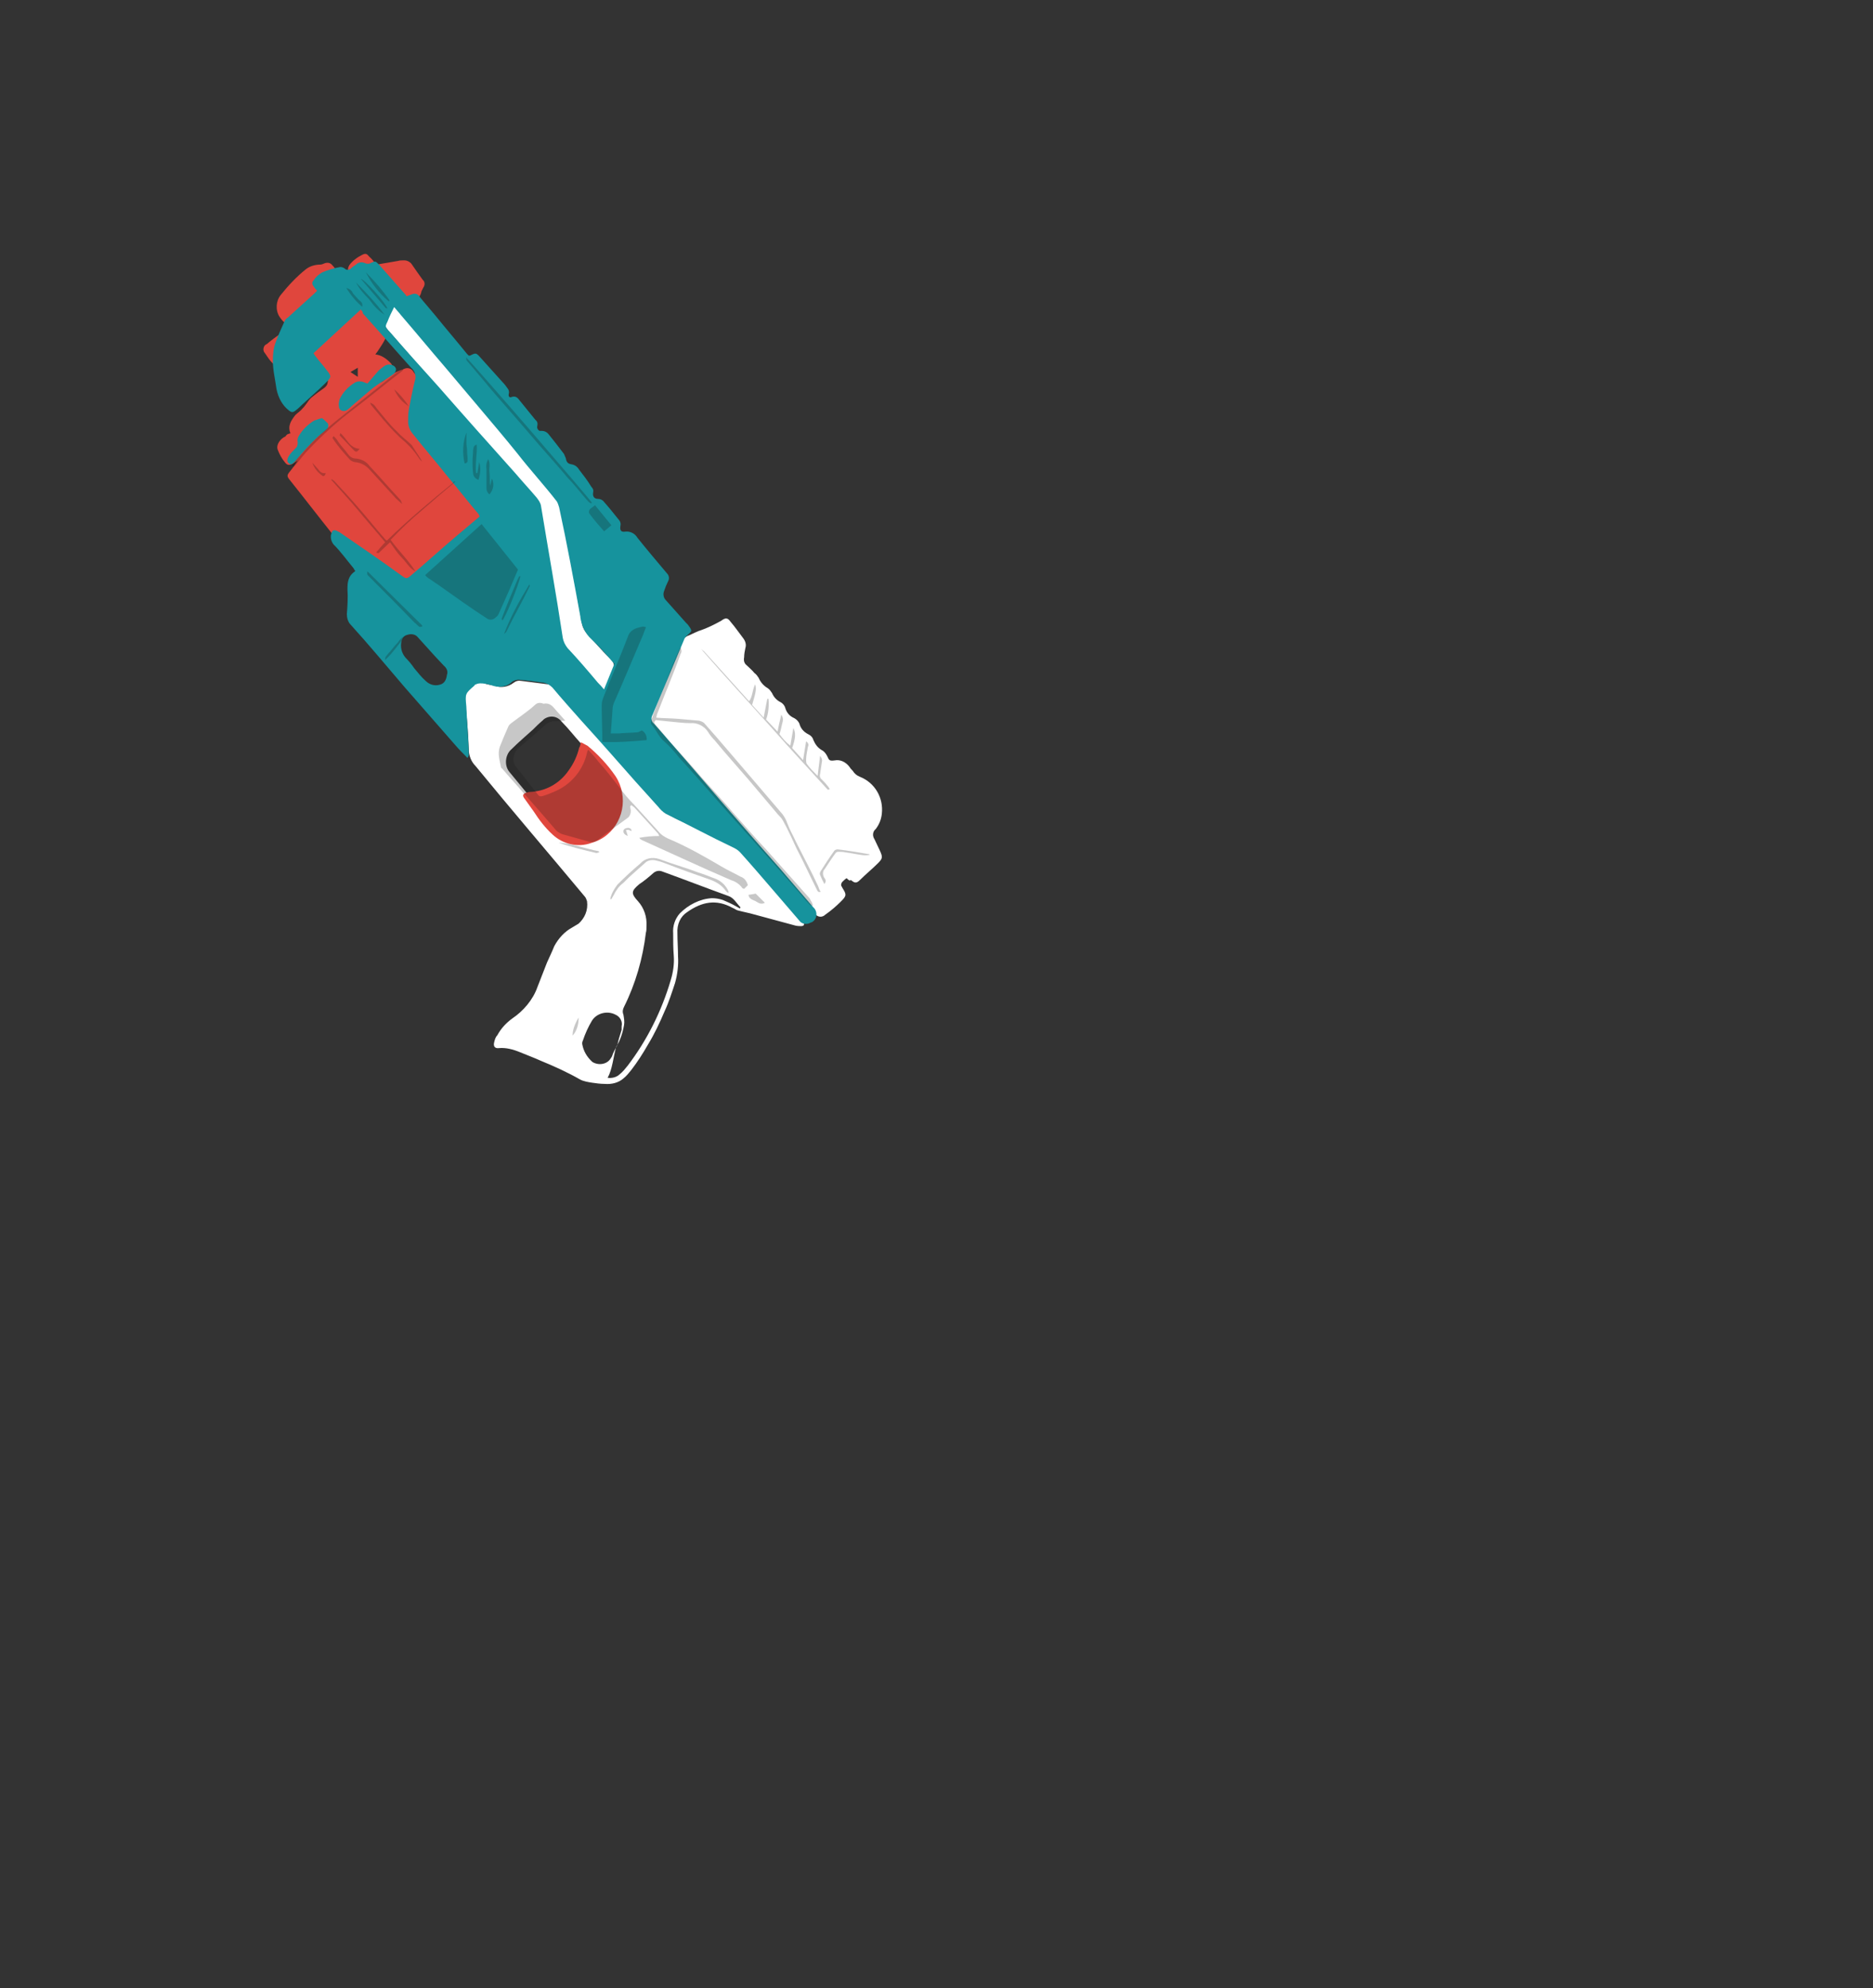 <?xml version="1.0" encoding="UTF-8"?> <!-- Generator: Adobe Illustrator 25.4.0, SVG Export Plug-In . SVG Version: 6.00 Build 0) --> <svg xmlns="http://www.w3.org/2000/svg" xmlns:xlink="http://www.w3.org/1999/xlink" version="1.1" id="Calque_1" x="0px" y="0px" viewBox="0 0 308.8 327.6" style="enable-background:new 0 0 308.8 327.6;" xml:space="preserve"><rect x="0" y="0" width="308.8" height="327.6" fill="#333333" stroke="none"/> <style type="text/css"> .st0{fill:#FFFFFF;} .st1{fill:#E0463D;} .st2{fill:#16939D;} .st3{opacity:0.24;} .st4{fill:#161615;} </style> <g id="Groupe_9039_00000168811309822844041040000018412851405074056614_" transform="translate(5.685)"> <g id="Groupe_9037_00000147939635131429295860000005396212638627383481_"> <path id="Tracé_10577_00000033346041684763615850000012152484326815948176_" class="st0" d="M75.4,112.9c0.2,0,0.4,0.1,0.5,0.1 c1,0.4,2.2,0.2,3.1-0.5c0.4-0.3,0.8-0.4,1.3-0.3c1.5,0.2,3.1,0.4,4.7,0.6c0.4,0.1,0.8,0.4,1.1,0.7c1.8,2,3.7,4.2,5.5,6.2 c3.5,4,7.1,8.1,10.4,12.2c1.1,1.3,2.6,2.5,4.2,3.2c3.2,1.4,6.2,3,9.4,4.5c0.5,0.2,1,0.6,1.4,1c3.2,3.6,6.2,7.2,9.3,10.7 c0.2,0.2,0.4,0.5,0.5,0.7c0.2,0.4,0,0.6-0.4,0.6c-0.3,0-0.6,0-1-0.1c-2.5-0.7-4.9-1.3-7.4-2c-0.4-0.1-0.9-0.2-1.3-0.3 c-0.3-0.1-0.5-0.1-0.8-0.2c-0.3-0.1-0.5-0.3-0.8-0.4c-2.7-1.5-5.1-1-7.5,0.7c-1.1,0.7-1.7,2-1.6,3.5c0,1.2,0.1,2.6,0.1,3.8 c0.1,1.4-0.1,3-0.5,4.4c-0.5,1.5-1,3.1-1.7,4.6c-0.8,1.9-1.7,3.8-2.8,5.6c-0.8,1.4-1.7,2.8-2.7,4.1c-0.4,0.5-0.8,1-1.3,1.4 c-0.8,0.7-1.9,1-3.1,0.9c-0.7,0-1.4-0.1-2.1-0.2c-0.6-0.1-1.3-0.2-1.9-0.5c-2.1-1.2-4.3-2.2-6.5-3.1c-1.1-0.5-2.2-0.9-3.4-1.4 s-2.4-0.8-3.5-0.7c-0.7,0.1-1-0.3-0.8-1c0.1-0.4,0.2-0.8,0.5-1.1c0.6-1.1,1.4-2,2.5-2.8c1.8-1.2,3.4-3.1,4.1-5.1 c0.5-1.3,1.1-2.8,1.6-4.1c0.4-0.9,0.8-1.7,1.2-2.7c0.7-1.3,1.7-2.4,3-3.1c0.3-0.2,0.7-0.4,1-0.6c1-0.9,1.6-2.2,1.4-3.7 c-0.1-0.3-0.2-0.6-0.4-0.8c-6-7.2-12.1-14.3-18-21.5c-0.7-0.7-1.1-1.7-1.1-2.8c-0.1-2.7-0.3-5.2-0.6-7.9c-0.1-0.7,0.1-1.4,0.6-1.8 c0.3-0.3,0.6-0.6,0.8-0.9c0.3-0.4,0.8-0.6,1.3-0.4C74.3,112.7,74.8,112.8,75.4,112.9L75.4,112.9z M88.8,137v-0.1 c0.1,0,0.3,0,0.4,0.1c1,0.2,2,0,2.9-0.7c1-0.9,2.1-1.7,3.2-2.7c0.7-0.5,1-1.3,1-2.2c0-1-0.3-1.9-1-2.8c-1.8-2-3.6-4.2-5.3-6.2 c-1-1.1-2-2.4-3.1-3.5c-0.7-0.9-1.9-1.1-2.9-0.4c-0.1,0.1-0.1,0.1-0.2,0.2c-0.6,0.5-1.1,1-1.6,1.5c-1.1,1-2.4,2.1-3.5,3.2 c-1.1,0.9-1.3,2.7-0.4,3.8c2.2,2.7,4.4,5.3,6.6,8c0.2,0.3,0.4,0.5,0.7,0.6C86.7,136.1,87.7,136.5,88.8,137L88.8,137z M94.5,177.6 c0.7,0.1,1.5-0.1,2-0.6c0.5-0.4,0.9-0.9,1.3-1.4c3.2-4.2,5.6-9,7.1-14.1c0.4-1.3,0.6-2.7,0.5-4c-0.1-1.2-0.1-2.5-0.1-3.7 c-0.1-1.2,0.3-2.4,1.1-3.3c1.4-1.4,3.3-2.4,5.3-2.5c0.6,0,1.2,0.1,1.8,0.3c0.7,0.3,1.4,0.6,2.1,1c0.2,0.1,0.5,0.3,0.7,0.4l0.1-0.2 c-0.7-0.7-1.1-1.6-2.1-1.9c-3.6-1.3-7.2-2.7-10.8-4c-0.5-0.2-1-0.1-1.4,0.2c-0.8,0.7-1.5,1.3-2.4,1.9c-1.3,1.1-1.4,1.5-0.2,2.8 c1,1.1,1.5,2.6,1.4,4.1c0,0.4,0,0.8-0.1,1.1c-0.5,4.2-1.7,8.4-3.6,12.2c-0.2,0.4-0.3,0.8-0.1,1.3c0.1,0.6,0.2,1.2,0.1,1.7 c-0.2,1.2-0.6,2.5-1.3,3.6C95.4,174.3,95.3,176.1,94.5,177.6L94.5,177.6L94.5,177.6z M96.8,169.7L96.8,169.7c0-0.2,0-0.4,0-0.6 c0.2-0.8-0.3-1.6-1-1.9c-1.3-0.7-3.1-0.3-3.9,1c-0.6,1-1.1,2.1-1.5,3.3c-0.1,0.2-0.1,0.3-0.1,0.5c0.2,1.2,0.8,2.2,1.7,3 c1,0.6,2.4,0.4,3-0.6c0.1-0.1,0.1-0.2,0.2-0.3c0.2-0.7,0.6-1.3,0.9-1.9C96.3,171.2,96.6,170.4,96.8,169.7L96.8,169.7z"></path> <path id="Tracé_10578_00000071527135174450210530000016327323435522553239_" class="st0" d="M133.9,144.7 c-0.3,0.2-0.5,0.4-0.7,0.6s-0.3,0.6-0.1,0.8l0.1,0.2c0.7,1.1,0.7,1.3-0.2,2.2c-0.8,0.8-1.6,1.5-2.6,2.2c-0.4,0.4-1,0.5-1.5,0.1 l-0.1-0.1c-0.4-0.4-0.8-0.8-1.2-1.3c-6.9-7.9-13.7-15.7-20.6-23.6c-1.7-2-3.5-4-5.3-6c-0.7-0.8-0.7-0.8-0.2-1.8c0.9-2,1.6-4,2.6-6 c0.8-2,1.7-4.1,2.6-6.1c0.2-0.6,0.6-1,1.2-1.2c0.7-0.3,1.4-0.7,2.1-0.9c1.1-0.4,2.1-0.9,3.2-1.5c0.8-0.6,1.1-0.5,1.6,0.2 c0.7,0.8,1.3,1.7,2,2.6c0.4,0.5,0.6,1.1,0.4,1.7c-0.1,0.5-0.2,1-0.2,1.5c-0.1,0.5,0,1,0.4,1.3c0.4,0.4,0.9,0.8,1.3,1.3 c0.3,0.2,0.5,0.5,0.7,0.8c0.3,0.7,0.8,1.3,1.5,1.7c0.3,0.2,0.5,0.5,0.7,0.8c0.3,0.7,0.8,1.2,1.4,1.5c0.4,0.2,0.7,0.6,0.8,1 c0.2,0.7,0.7,1.3,1.4,1.6c0.4,0.2,0.7,0.5,0.9,0.9c0.2,0.8,0.7,1.4,1.5,1.8c0.4,0.2,0.7,0.5,0.8,0.9c0.3,0.7,0.7,1.3,1.4,1.7 c0.4,0.2,0.7,0.6,0.9,1c0.3,0.7,0.4,0.8,1.2,0.7c1-0.2,1.9,0.3,2.5,1.1c0.1,0.2,0.3,0.4,0.5,0.6c0.3,0.5,0.7,0.8,1.2,1 c2.5,1,3.9,3.5,3.6,6.1c-0.1,0.9-0.4,1.7-1,2.5c-0.5,0.4-0.6,1.1-0.2,1.7c0.3,0.6,0.6,1.3,0.9,1.9c0.5,1.1,0.4,1.3-0.4,2.1 c-0.9,0.9-1.9,1.7-2.9,2.7c-0.6,0.6-0.9,0.5-1.5,0C134.4,145.2,134.2,145,133.9,144.7z"></path> <path id="Tracé_10579_00000154395938441663866170000007965636081862822785_" class="st0" d="M59.3,50.3c0.2,0.2,0.4,0.4,0.6,0.6 C68,60.6,76.2,70.3,84.4,80c0.5,0.6,0.9,1.2,1.5,1.8c0.4,0.5,0.7,1.1,0.8,1.7c1.2,6.4,2.5,13,3.6,19.4c0.1,0.5,0.4,1.1,0.8,1.5 c1.2,1.3,2.4,2.8,3.7,4c0.8,0.6,1,1.7,0.5,2.6c-0.4,0.6-0.5,1.4-0.8,2c-0.2,0.4-0.4,0.7-0.6,1c-0.3-0.2-0.5-0.5-0.8-0.7 c-1.9-2.2-4-4.5-5.9-6.7c-0.2-0.3-0.3-0.6-0.4-1c-1.1-6.6-2.2-13.3-3.4-19.9c-0.4-2.6-0.4-2.6-2-4.5c-7.5-8.7-15-17.4-22.5-26.1 c-0.4-0.4-0.8-0.9-1.1-1.4c-0.2-0.2-0.2-0.5-0.1-0.8c0.4-0.9,0.9-1.7,1.4-2.6C59,50.4,59.2,50.3,59.3,50.3z"></path> <g id="Groupe_9036_00000048493776645457771400000000253700948363038394_"> <path id="Tracé_10580_00000157992448976152679450000015012671915110986630_" class="st1" d="M48.4,62.7 c-1.2,0.2-1.6-0.6-1.9-1.4s-0.5-1.6-0.6-2.5c-0.2-1.2,0.1-2.4,0.7-3.4c1.3-2,3-3.8,5-5.1c1.6-1,2.8-0.9,4.2,0.4 c1.1,1,1.9,2.5,2.2,4c0,0.4,0,0.8-0.2,1.2c-0.3,0.6-0.7,1.2-1.1,1.8c-0.1,0.2-0.3,0.4-0.5,0.7c0.9,0.1,1.7,0.6,2.4,1.3 c0.5,0.5,0.5,0.7-0.1,1.2c-0.3,0.2-0.6,0.5-0.9,0.7c-0.5,0.3-0.7,0.9-0.5,1.4c0.2-0.1,0.4-0.2,0.6-0.4c0.9-0.8,2-1.4,3.2-1.8 c0.6-0.3,1.3-0.1,1.6,0.5c0.1,0.1,0.2,0.3,0.3,0.4c0.7,0.8,1.3,1.8,1.7,2.9c1.7,4,3.7,7.9,5.9,11.7c1.5,2.7,3.1,5.3,4.6,8.1 c0.2,0.4,0.4,0.8,0.6,1.3c0.7,1.4,0.6,1.8-0.5,2.9c-0.2,0.1-0.3,0.3-0.5,0.4c-2.4,1.8-4.6,3.6-7,5.4c-1.6,1.2-3.4,2.1-5.2,2.9 c-0.3,0.1-0.6,0.2-0.8,0.3c-1,0.4-2.1,0.1-3-0.6c-1.2-1.1-2.5-2.2-3.7-3.5c-1.3-1.3-2.6-2.7-3.9-4c-0.3-0.3-0.7-0.5-1.1-0.8 c-0.3-0.2-0.5-0.4-0.7-0.6c-2.4-3-4.7-6-7.1-9c-0.5-0.6-0.5-0.8,0-1.4s0.9-1.2,1.3-1.8c-0.3,0.2-0.5,0.3-0.8,0.5 c-0.6,0.3-0.9,0.3-1.3-0.2c-0.5-0.6-0.9-1.3-1.2-2.1c-0.3-0.8,0.4-1.8,1.3-2.2c0.2-0.4,0.5-0.4,0.8-0.5c-0.5-1.2,0.1-2.1,0.8-3 c0.4-0.4,0.9-0.7,1.2-1.1c0.3-0.3,0.5-0.6,0.8-1c0.2-0.3,0.5-0.7,0.8-0.9c0.6-0.5,1.3-1,2-1.5C48.4,63.4,48.3,63.1,48.4,62.7z M52.1,61.3l1.2,0.8c0-0.5,0-1,0-1.5L52.1,61.3z"></path> <path id="Tracé_10581_00000121969390319770519250000017144443886696934288_" class="st1" d="M50,46.1c-0.3,0.4-0.6,0.9-0.9,1.3 c-0.5,0.5-1,0.8-1.5,1.2c-1.5,1.3-3.1,2.6-4.7,3.9l-0.1,0.1c-1.2,0.9-1.5,0.9-2.4-0.4c-0.7-1.1-0.6-2.6,0.2-3.6 c1.2-1.5,2.6-3,4.1-4.2c0.6-0.5,1.5-0.8,2.4-0.8c0.2,0,0.5-0.1,0.7-0.2c0.5-0.2,1-0.1,1.3,0.3C49.7,44.3,50.1,45.1,50,46.1z"></path> <path id="Tracé_10582_00000049904820955133694870000007316565362090917263_" class="st1" d="M56.4,43.6c1.2-0.2,2.4-0.4,3.5-0.6 c0.3-0.1,0.7-0.1,1.1-0.1s0.8,0.2,1.1,0.5c0.6,0.9,1.2,1.7,1.9,2.7c0.4,0.3,0.4,0.9,0.1,1.3c-0.1,0.2-0.2,0.4-0.3,0.6 c-0.2,1.2-1.1,1.5-2,1.8c-1.9-1.6-3.8-3.6-5.3-5.5c-0.4-0.4-0.7-0.5-1-0.3c0,0,0,0-0.1,0c-0.7,0.4-1.4,0.8-2.1,1.1 c-0.2,0.2-0.5,0.3-0.7,0.4c-0.2,0-0.4,0-0.6-0.2c-0.4-0.5-0.4-1.1-0.1-1.6c0.5-0.7,1.3-1.3,2.1-1.7c0.6-0.3,0.8-0.2,1.2,0.3 C55.6,42.6,55.9,43.1,56.4,43.6z"></path> <path id="Tracé_10583_00000109722393613013240500000013907773920484707733_" class="st1" d="M41.4,56.9 c-0.2,0.8-0.4,1.5-0.6,2.2c-0.1,0.3-0.3,0.5-0.5,0.7c-0.2,0.3-0.5,0.4-0.8,0.2c-0.1,0-0.1-0.1-0.2-0.1c-0.5-0.5-0.9-1.1-1.3-1.7 c-0.4-0.4-0.3-1.1,0.1-1.4c0.1,0,0.1-0.1,0.2-0.1c0.7-0.6,1.5-1.2,2.4-1.8c0.2-0.1,0.6-0.3,0.7-0.2c0.2,0.2,0.3,0.5,0.3,0.8 C41.5,55.9,41.5,56.4,41.4,56.9L41.4,56.9z"></path> </g> <path id="Tracé_10584_00000075130017484366565920000016976877884306096268_" class="st2" d="M71.4,124.9c-0.7-0.7-1.4-1.4-2-2.1 c-2.8-3.2-5.6-6.4-8.4-9.6c-3-3.5-5.9-7-8.9-10.3c-0.4-0.4-0.6-1.1-0.6-1.7c0.1-1.3,0.2-2.8,0.1-4.1c0-1.2,0.1-2.2,1.3-3 c-0.2-0.2-0.2-0.4-0.4-0.6c-1-1.2-2-2.6-3.2-3.8c-0.4-0.5-0.6-1.3-0.3-1.9c0.1-0.4,0.3-0.5,0.7-0.4c0.2,0.1,0.4,0.2,0.6,0.3 c3.5,2.4,7,4.8,10.3,7.2c0.7,0.5,0.8,0.5,1.5-0.1c2.5-2.1,5-4.4,7.5-6.5c1.2-1,2.5-2.1,3.8-3.2c-0.1-0.1-0.1-0.3-0.2-0.4 c-1.7-2-3.4-4.2-5.1-6.2c-1.9-2.4-3.9-4.7-5.8-7.1c-0.4-0.5-0.7-1.2-0.7-1.9c0-0.6,0-1.3,0.1-1.9c0.3-1.6,0.6-3.2,1-4.8 c0.3-0.8,0-1.7-0.6-2.2c-2.7-3-5.3-6-8-9c0.1-0.2-0.1-0.3-0.3-0.6L46,58.2c0.2,0.3,0.3,0.5,0.5,0.7c0.5,0.7,1.1,1.3,1.6,2 C49,62,49,62.1,48,63.1c-1.2,1.2-2.6,2.4-3.9,3.6c-0.3,0.3-0.6,0.6-1,0.9c-0.5,0.4-0.7,0.4-1.2,0c-1-0.8-1.7-2-2-3.5 c-0.2-1.5-0.6-3.1-0.6-4.7c0-1,0.1-2.1,0.5-3.1c0.4-1.1,0.9-2.2,1.4-3.3c0.1-0.3,0.3-0.5,0.6-0.7c1.4-1.3,2.9-2.6,4.3-3.9 c0.1-0.1,0.3-0.3,0.5-0.5c-0.2-0.2-0.4-0.4-0.5-0.6c-0.4-0.5-0.4-0.8,0-1.2c0.3-0.5,0.8-0.9,1.3-1.2c0.9-0.4,1.9-0.7,3-0.9 c0.3,0,0.6,0.1,0.8,0.3s0.6,0.2,0.9,0l0,0c0.3-0.3,0.6-0.5,0.9-0.7c0.4-0.4,1-0.5,1.6-0.2c0.3,0.1,0.6,0.1,0.9-0.1 c0.7-0.3,0.7-0.3,1.3,0.3c1.5,1.7,3,3.4,4.5,5.1c-0.1,0,0,0.1,0.1,0.1c0.3-0.1,0.5-0.2,0.8-0.3c0.5-0.2,1-0.1,1.3,0.4 c0.8,1,1.7,2,2.6,3.1c1.7,2.1,3.5,4.2,5.2,6.3c0.1,0.1,0.2,0.2,0.3,0.3c0.1,0,0.1,0,0.2,0c1-0.5,1-0.5,1.8,0.4 c1.2,1.3,2.4,2.7,3.6,4c0.3,0.3,0.6,0.7,0.8,1c0.2,0.2,0.3,0.6,0.2,0.9c-0.1,0.4,0.1,0.7,0.5,0.5c0.7-0.2,1,0.2,1.3,0.6 c0.8,1,1.7,2.1,2.6,3.2c0.3,0.2,0.4,0.6,0.3,1c-0.1,0.3,0.1,0.7,0.4,0.8c0.1,0,0.2,0,0.3,0c0.5,0,0.9,0.2,1.2,0.6 c0.8,1,1.6,2,2.5,3.2c0.1,0.2,0.2,0.5,0.3,0.7c0.1,0.6,0.3,0.9,0.9,1s1,0.4,1.3,0.9c0.7,0.9,1.4,1.8,2,2.8c0.3,0.3,0.4,0.6,0.3,1 c-0.1,0.6,0.2,1,0.8,1c0.4,0,0.8,0.2,1,0.5c0.8,0.9,1.6,1.9,2.4,2.9c0.3,0.3,0.4,0.7,0.3,1.1c-0.1,0.7,0.1,1,0.8,0.9 c0.8-0.1,1.6,0.3,2,1c1.6,2,3.3,4,4.9,5.9c0.3,0.3,0.4,0.8,0.2,1.2c-0.3,0.6-0.5,1.1-0.7,1.7c-0.2,0.5-0.1,1.1,0.3,1.5 c1.1,1.2,2.2,2.5,3.3,3.7c0.1,0.1,0.2,0.2,0.3,0.3c0.8,1.1,0.8,1-0.2,1.9c-0.2,0.2-0.3,0.3-0.4,0.6c-1.7,4.1-3.5,8.3-5.2,12.4 c-0.3,0.5-0.2,1.1,0.2,1.4c3.7,4.2,7.4,8.5,11,12.7c3.3,3.8,6.5,7.5,9.8,11.2c1.8,2.1,3.7,4.3,5.5,6.4c0.6,0.5,0.7,1.5,0.2,2.1 c-0.2,0.2-0.4,0.4-0.6,0.4c-0.6,0.4-1.5,0.3-1.9-0.3c-1.4-1.6-2.9-3.4-4.3-5c-1.8-2.1-3.7-4.3-5.5-6.3c-0.3-0.3-0.6-0.5-1-0.7 c-3.8-1.8-7.5-3.8-11.2-5.6c-0.5-0.3-0.9-0.7-1.3-1.2c-1.2-1.3-2.5-2.8-3.7-4.1c-3-3.4-5.9-6.7-8.9-10c-1.6-1.8-3.3-3.7-4.8-5.5 c-0.4-0.4-0.9-0.7-1.4-0.8c-1.4-0.2-2.9-0.4-4.2-0.5c-0.3,0-0.7,0.1-1,0.3c-0.9,0.9-2.2,1.1-3.5,0.6c-0.6-0.2-1.2-0.3-1.8-0.3 c-0.3,0-0.6,0.1-0.8,0.2c-0.1,0-0.1,0.1-0.2,0.2c-1.5,1.3-1.5,1.3-1.3,3.4c0.1,2.4,0.3,4.8,0.4,7.2c0,0.3,0,0.6,0,0.9L71.4,124.9z M95.6,109.4c-1.2-1.4-2.5-2.9-3.8-4.1c-1-0.9-1.6-2.2-1.8-3.6v-0.1c-1.1-6-2.2-12-3.5-18c-0.1-0.3-0.2-0.7-0.4-1 c-2.1-2.7-4.4-5.2-6.5-7.9c-2.1-2.6-4.3-5.2-6.5-7.8c-1.8-2.1-3.6-4.3-5.4-6.4c-2.5-2.9-4.8-5.7-7.3-8.6c-0.3-0.4-0.7-0.8-1.1-1.3 c-0.4,0.8-0.8,1.6-1.1,2.4c-0.4,0.8-0.4,0.9,0.3,1.6c2.7,3.1,5.3,6,8.1,9.1c4.2,4.8,8.4,9.5,12.7,14.3c1.1,1.3,2.4,2.7,3.5,4 c0.3,0.4,0.6,0.8,0.7,1.3c1.2,7.3,2.5,14.5,3.6,21.8c0.1,0.6,0.4,1.2,0.8,1.7c1.7,1.8,3.4,3.8,5,5.7c0.3,0.3,0.6,0.6,1,1.1 L95.6,109.4z M68,111.2c0.2-0.5,0-1.1-0.5-1.5c-0.5-0.5-1-1.1-1.5-1.6c-0.9-1-1.8-2-2.8-3.1c-0.4-0.5-1.1-0.6-1.7-0.4 c-0.5,0.1-0.9,0.6-1,1.1c-0.2,0.9,0,1.9,0.7,2.7c0.5,0.5,1,1.1,1.4,1.7c0.6,0.7,1.2,1.5,1.9,2.1c0.6,0.6,1.5,0.9,2.4,0.6 C67.6,112.6,67.9,112,68,111.2L68,111.2z"></path> <path id="Tracé_10585_00000108291320275941517700000001671759683129039746_" class="st2" d="M54.9,63.2c0.6-0.7,1.2-1.4,1.8-2.1 c0.3-0.3,0.6-0.5,1-0.8c0.3-0.2,0.7-0.3,1.1-0.2c0.4,0.1,0.7,0.3,0.8,0.7c0,0.4-0.2,0.7-0.5,0.9c-1.1,0.8-2.4,1.5-3.5,2.4 s-2.1,1.8-3.3,2.8c-0.2,0.2-0.4,0.4-0.7,0.6c-0.3,0.3-0.9,0.3-1.2,0c-0.1-0.1-0.2-0.3-0.2-0.5c-0.1-0.4,0-0.8,0.1-1.2 c0.5-1.1,1.4-2.1,2.6-2.8c0.4-0.2,0.8-0.2,1.2-0.1C54.3,63,54.7,63.1,54.9,63.2z"></path> <path id="Tracé_10586_00000049942191650363802130000009775051774714209977_" class="st2" d="M47.4,68.9c0.3,0.2,0.6,0.5,0.9,0.8 c0.2,0.2,0.2,0.6,0,0.9l-0.1,0.1c-0.4,0.4-0.8,0.7-1.3,1.1c-1.4,1.3-2.7,2.7-3.9,4.2c-0.5,0.5-0.7,0.6-1,0.4 c-0.4-0.3-0.4-0.7-0.1-1.2c0.3-0.5,0.7-0.9,1.1-1.3c0.3-0.2,0.4-0.6,0.4-1c-0.1-0.4,0-0.8,0.2-1.1c0.6-1,1.4-1.8,2.5-2.5 C46.5,69.2,46.9,69,47.4,68.9z"></path> <path id="Tracé_10587_00000114780492994177950050000007509135184813189029_" class="st1" d="M90.1,122.3c0.4,0.2,0.7,0.4,1.1,0.6 c1.7,1.4,3.3,3.1,4.6,5c2.2,3.4,1.3,7.9-2,10.1c-0.6,0.4-1.3,0.7-2,0.9c-2.2,0.8-4.7,0.2-6.4-1.4c-1.2-1.1-2.2-2.4-3.1-3.8 c-0.5-0.7-1-1.4-1.5-2.1c-0.4-0.5-0.3-0.8,0.3-1c0.2,0,0.3-0.1,0.5-0.1c2.7-0.1,5-1.4,6.5-3.6c0.8-1.1,1.4-2.4,1.7-3.7 C89.9,123.1,90,122.8,90.1,122.3z"></path> </g> <g id="Groupe_9038_00000008840936533977729260000007590737979232161970_" transform="translate(4.616 3.055)" class="st3"> <path id="Tracé_10588_00000152951943773326933540000009095377611040680093_" class="st4" d="M93.6,129.8c0,0.3,0.1,0.5,0.1,0.8 c0,0.4-0.2,0.9-0.5,1.1c-1.6,1.2-3.4,2.4-5,3.7c-0.4,0.3-1,0.4-1.5,0.2c-1.4-0.4-2.9-0.8-4.3-1.2c-0.3-0.1-0.6-0.3-0.9-0.5 c-1.8-2.1-3.7-4.3-5.5-6.3c-1.1-1.3-2.4-2.7-3.5-4c-0.1-0.1-0.2-0.1-0.2-0.2c-0.2-1.1-0.6-2.2-0.2-3.4c0.4-1,0.8-2,1.3-3.1 c0.1-0.3,0.3-0.6,0.6-0.8c1.3-1,2.7-1.9,3.9-3c0.3-0.3,0.7-0.4,1.1-0.3c0.1,0,0.2,0.1,0.3,0.1c1-0.2,1.5,0.4,2,1s1,1.1,1.6,1.8 c-0.7,0-1.2,0.1-1.8,0.1c-0.5,0-1.1,0.2-1.4,0.5c-1.4,1.2-2.9,2.6-4.4,3.8c-0.5,0.4-0.8,1-0.9,1.6c-0.1,0.5,0,1.1,0.3,1.5 c1.2,1.5,2.5,3.2,3.7,4.7c0.2,0.3,0.5,0.3,0.8,0.2c0.7-0.2,1.4-0.5,2.1-0.8c2.7-1.2,4.6-3.6,5.2-6.4c0-0.1,0.1-0.3,0.2-0.4 c0.6,0.7,1.2,1.3,1.7,2c1.1,1.2,2.1,2.5,3.2,3.9c0.8,1.1,1.6,2.1,2.7,3.2c1.3,1.4,2.7,3,4,4.4c0.4,0.5,0.9,0.8,1.5,1.1 c3.1,1.3,5.9,2.9,8.8,4.6c1,0.6,2.1,1.1,3.2,1.7c0.6,0.2,1,0.7,1.2,1.4l-0.6,0.6c-0.1,0-0.3-0.1-0.3-0.1c-0.4-0.6-1.1-1.1-1.8-1.3 c-4.9-2.1-9.8-4.4-14.7-6.6c-0.2-0.1-0.4-0.2-0.5-0.4c1-0.2,2.1-0.3,3.3-0.3c-0.1-0.1-0.1-0.3-0.2-0.4c-1.3-1.4-2.6-2.9-3.9-4.3 c-0.1-0.1-0.3-0.2-0.4-0.3l-0.1-0.1L93.6,129.8z"></path> <path id="Tracé_10589_00000120545013390140205730000000713252350253255582_" class="st4" d="M59.8,91.7l9.3-8.4l6,7.5 c-1,2.4-2,4.7-3.1,7.1c-0.1,0.3-0.3,0.6-0.6,0.8c-0.4,0.4-1,0.5-1.5,0.1c-2.8-1.8-5.4-3.7-8.1-5.6c-0.5-0.3-1-0.7-1.5-1 C60.1,92,59.9,91.9,59.8,91.7z"></path> <path id="Tracé_10590_00000076604945019194885410000015203593697537322418_" class="st4" d="M123.7,146.2c-0.4,0-0.6-0.3-0.9-0.6 c-2-2.4-4.1-4.7-6.2-7.1c-2.6-2.9-5.2-5.8-7.8-8.7c-2.4-2.7-4.7-5.4-7.2-8.1c-0.7-0.9-1.5-1.8-2.4-2.6c-0.9-0.7-1.3-1.9-2.1-2.8 c-0.1-0.1-0.1-0.6,0-0.8c0.5-1.4,1.1-3,1.7-4.4c0.9-2.2,1.7-4.5,2.7-6.7c0.1-0.2,0.2-0.5,0.4-0.8c0.2,0.4,0.2,0.8,0,1.1 c-1.2,3.4-2.6,6.6-3.9,10c0,0.2-0.1,0.3-0.1,0.5c1.2,0.1,2.5,0.1,3.7,0.2c1.1,0.1,2.2,0.2,3.4,0.3c0.3,0.1,0.6,0.2,0.8,0.4 c2.6,2.9,5,5.8,7.6,8.8c1.7,2,3.6,4.2,5.3,6.2c0.3,0.4,0.6,0.9,0.8,1.5c0.4,1.1,1,2.1,1.5,3.2c1.2,2.4,2.5,4.8,3.6,7.2 c0.1,0.3,0.2,0.6,0.4,0.9c-0.4,0.1-0.5-0.1-0.6-0.3c-1.1-2.2-2.2-4.6-3.4-6.9c-0.7-1.5-1.4-3.1-2.2-4.5c-0.2-0.4-0.5-0.7-0.8-1 c-1.6-1.9-3.3-3.9-4.9-5.8c-1.8-2.1-3.8-4.3-5.6-6.5c-0.4-0.4-0.8-0.9-1.1-1.4c-0.6-0.9-1.7-1.5-2.9-1.4c-0.9,0-1.8-0.1-2.8-0.2 c-0.9-0.1-1.9-0.2-2.9-0.3c-0.3,0.3-0.3,0.5,0,0.8c0.7,0.8,1.4,1.6,2.1,2.5c1.9,2.1,3.9,4.3,5.7,6.4c1.6,1.8,3.4,3.7,5,5.6 c1.7,1.9,3.5,4,5.3,5.9c2.5,2.8,4.8,5.4,7.3,8.2C123.4,145.5,123.7,145.7,123.7,146.2z"></path> <path id="Tracé_10591_00000096781149821688642940000012525901661991158198_" class="st4" d="M89,119.2c0-2.1-0.1-4.1-0.1-6 c0-0.5,0.1-0.9,0.3-1.4c1.3-3.3,2.7-6.5,4-9.9c0.2-0.8,0.9-1.3,1.6-1.5c0.9-0.2,0.8-0.3,1.4-0.1c-0.3,0.7-0.5,1.4-0.8,2 c-1.5,3.5-3,7.1-4.5,10.5c-0.1,0.3-0.2,0.6-0.2,0.9c-0.1,1.3-0.2,2.7-0.3,4.1c0.5,0,0.9,0,1.3,0c1-0.1,2.1-0.1,3.2-0.2 c0.2-0.1,0.4-0.2,0.6-0.3c0.6,0.3,0.9,1,0.8,1.6C94,119.1,91.6,119.3,89,119.2z"></path> <path id="Tracé_10592_00000021107511127888593340000003790500902605186184_" class="st4" d="M105.8,104.3l7.4,8.2 c0.6-0.8,0.5-1.8,1-2.8c0.2,0.7,0.2,1.1-0.5,3.4l1.9,2.1l0.6-3.1h0.2c0.1,1.1,0,2.4-0.4,3.4l1.9,2c0.1-0.6,0.2-1,0.3-1.5 c0.1-0.4,0.2-0.8,0.3-1.3c0.5,0.7,0.2,1.2,0.1,1.7s-0.2,1-0.4,1.5c0.5,0.7,1.1,1.4,1.8,1.9l0.5-2.9c0.4,0.8,0.4,1.6-0.2,3.3l1.8,2 l0.5-3.1c0.3,0.2,0.5,0.5,0.3,0.9c-0.1,0.7-0.3,1.4-0.3,2.1c0,0.3,0,0.5,0.1,0.7c0.5,0.7,1.1,1.3,1.8,2l0.4-3.3 c0.3,0.3,0.4,0.7,0.3,1c-0.1,0.7-0.2,1.3-0.3,2c-0.1,0.3,0,0.7,0.3,0.9c0.3,0.3,0.6,0.6,0.9,1c0.2,0.2,0.3,0.4,0.4,0.6 c-0.2,0-0.3,0.1-0.3,0.1c-3-3.3-5.9-6.4-8.9-9.8c-4-4.5-8.1-8.9-12-13.4L105.8,104.3z"></path> <path id="Tracé_10593_00000015331996105997307280000014718952711595265926_" class="st4" d="M64.8,76.3c-1.9,1.6-3.8,3.2-5.5,4.7 c-1.8,1.5-3.6,3.2-5.2,4.9c1.3,1.8,2.9,3.3,4.1,5.2c-1-0.5-1.5-1.5-2.2-2.2s-1.3-1.6-2-2.6l-1.9,1.8L51.7,88 c0.5-0.6,1-1.2,1.5-1.7c-1.4-1.7-3-3.5-4.4-5.2s-3-3.4-4.5-5.1l0.1-0.1c0.1,0.1,0.3,0.2,0.4,0.3c1.3,1.4,2.7,2.9,3.9,4.3 c1.5,1.7,3,3.6,4.5,5.3c0.1,0.1,0.2,0.2,0.3,0.2c3.5-3.4,7.2-6.5,10.9-9.5C64.5,76.2,64.6,76.3,64.8,76.3z"></path> <path id="Tracé_10594_00000111171458065470754700000006556030043837589161_" class="st4" d="M66.5,55.8 c0.7,0.5,20.4,23.3,20.8,24c-0.3,0.2-0.4-0.1-0.6-0.2c-1.1-1.2-2.1-2.6-3.3-3.8c-1.5-1.8-3.2-3.7-4.7-5.4 c-1.2-1.4-2.5-2.9-3.7-4.3c-1.8-2.1-3.8-4.3-5.6-6.5c-0.9-1.1-1.8-2.1-2.8-3.3C66.6,56.2,66.6,56,66.5,55.8z"></path> <path id="Tracé_10595_00000043428637142436302080000011536656945163333008_" class="st4" d="M90.3,145.1c0.2-0.9,0.6-1.6,1.2-2.4 c1.2-1.2,2.5-2.4,3.8-3.5c0.7-0.8,1.9-1.1,3.1-0.7c2.1,0.8,4.3,1.4,6.4,2.2c1,0.3,1.9,0.7,3,1.1c0.9,0.4,1.6,1.1,2,2 c0,0,0,0.1,0,0.3c-0.2-0.1-0.3-0.2-0.4-0.3c-0.6-0.9-1.5-1.5-2.6-1.9c-2.6-0.9-5.1-1.8-7.7-2.8c-0.5-0.2-1-0.3-1.4-0.4 c-0.5-0.1-1.1,0-1.5,0.3c-0.9,0.8-1.8,1.6-2.8,2.5c-0.3,0.3-0.6,0.6-0.9,0.9c-0.7,0.5-1.2,1.2-1.6,2c-0.1,0.2-0.3,0.5-0.4,0.7 L90.3,145.1z"></path> <path id="Tracé_10596_00000102540309837767799270000002309374670836750467_" class="st4" d="M37.8,73.6c0.5-0.6,1-1.2,1.5-1.7 c2.1-2.5,4.6-4.7,7.2-6.7c2.1-1.7,4.3-3.4,6.4-5.1c0.8-0.6,1.5-1.3,2.4-1.9c0.3-0.2,0.5-0.3,0.8-0.5l0.1,0.1 c0,0.1-0.1,0.2-0.2,0.3c-2.8,2.1-5.5,4.4-8.3,6.5c-2.5,1.9-4.8,4-7,6.3c-0.8,0.8-1.5,1.7-2.2,2.6c-0.1,0.1-0.3,0.3-0.4,0.4 L37.8,73.6z"></path> <path id="Tracé_10597_00000006670108264639432140000006597772721391580801_" class="st4" d="M44.7,68.8c0.3,0.3,0.6,0.6,0.8,1 c0.5,0.7,1.1,1.3,1.6,2c0.3,0.4,0.7,0.7,1.3,0.7c0.9,0.1,1.7,0.5,2.2,1.2c1.7,1.8,3.4,3.8,5.1,5.6c0.1,0.1,0.1,0.2,0.2,0.4L56,80 c-0.3-0.3-0.7-0.6-1-0.9c-1.4-1.5-2.9-3.2-4.3-4.7c-0.6-0.7-1.4-1.2-2.4-1.3c-0.3,0-0.7-0.2-0.9-0.4c-1-1.1-2-2.2-2.9-3.6 L44.7,68.8z"></path> <path id="Tracé_10598_00000083767939988121650900000017630786154932829597_" class="st4" d="M50.3,91.1l9,8.9v0.2 c-0.2,0-0.4,0.1-0.5,0c-0.3-0.2-0.5-0.5-0.8-0.7c-2.5-2.6-4.9-5-7.5-7.6C50.4,91.8,50.1,91.6,50.3,91.1z"></path> <path id="Tracé_10599_00000016069413997491412440000007589955867621210252_" class="st4" d="M87.8,80.2l2.7,3.3l-1.2,1 c-0.8-0.9-1.6-1.8-2.4-2.9c-0.2-0.2-0.1-0.6,0.1-0.8l0,0L87.8,80.2z"></path> <path id="Tracé_10600_00000005959632683990784190000016574582806034868130_" class="st4" d="M59.3,73c-0.3-0.2-0.5-0.5-0.7-0.8 c-0.8-1.2-1.8-2.2-3-3.2c-0.7-0.7-1.4-1.4-2-2.1c-0.9-1-1.7-2-2.7-3.2c-0.1-0.1-0.1-0.3-0.2-0.4c0.4,0.1,0.8,0.4,1,0.8 c1.1,1.3,2.2,2.8,3.5,4c0.7,0.8,1.6,1.4,2.4,2.2C58.2,71.3,58.8,72.1,59.3,73L59.3,73z"></path> <path id="Tracé_10601_00000110467190441284117060000016721151838586903941_" class="st4" d="M125.6,142.6c-0.3-0.6-0.5-1-0.7-1.5 c-0.1-0.2,0-0.4,0.1-0.6c0.7-1.1,1.4-2.2,2.2-3.3c0.1-0.2,0.4-0.3,0.6-0.3c1.7,0.2,3.5,0.5,5.2,0.8c0,0,0,0,0.1,0.1 c-0.5,0.1-1,0.1-1.5,0c-0.8-0.1-1.6-0.3-2.5-0.4c-0.4-0.1-0.8-0.1-1.2-0.1c-0.2,0-0.4,0.1-0.5,0.3c-0.6,0.8-1.1,1.6-1.7,2.5 c-0.4,0.4-0.4,1-0.1,1.5C125.9,141.9,125.9,142.3,125.6,142.6z"></path> <path id="Tracé_10602_00000066510913465601512720000009149481098754276509_" class="st4" d="M72.8,101.4c1.1-2.9,2.6-5.6,4.2-8.2 c0,0.2,0.1,0.3,0,0.4c-1.2,2.5-2.6,4.9-3.8,7.4C73.1,101.2,73,101.2,72.8,101.4z"></path> <path id="Tracé_10603_00000146475990201466238280000010007540445188493449_" class="st4" d="M68.3,70.2c0.1,1.5-0.3,3.2-0.1,4.7 h0.2l0.3-1.8C69,74,68.9,75,68.6,76c-0.5-0.1-0.9-0.6-0.9-1.1c-0.1-0.7-0.1-1.3-0.1-2c0-0.6,0.1-1.2,0.1-1.8 C67.8,70.7,67.7,70.4,68.3,70.2z"></path> <path id="Tracé_10604_00000120547166682087150350000002683494875588764344_" class="st4" d="M70.5,77l0.3-1.2 c0.4,0.8,0.3,1.8-0.4,2.6c-0.3-0.2-0.5-0.6-0.5-1c0-1,0-2,0-3.1c-0.1-0.6,0-1.2,0.3-1.7c0.4,0.8,0.1,1.5,0.2,2.2 S70.4,76.3,70.5,77L70.5,77z"></path> <path id="Tracé_10605_00000023969588595009838480000015833821094015180431_" class="st4" d="M75.5,91.9c-0.3,1.5-2.5,6.9-3,7.3 c0-0.1-0.1-0.3-0.1-0.3c0.8-2.1,1.7-4.3,2.6-6.4c0.1-0.2,0.2-0.4,0.3-0.6H75.5z"></path> <path id="Tracé_10606_00000025407446246715990770000010990004819518021791_" class="st4" d="M48.4,43.5c1.6,1.6,3.3,3.4,4.7,5.3 c-1-0.6-1.8-1.5-2.6-2.6C49.7,45.4,48.9,44.5,48.4,43.5z"></path> <path id="Tracé_10607_00000029004972504070060040000013960681034748857993_" class="st4" d="M88.5,137.4c-0.2,0-0.3,0.1-0.5,0.1 c-2.1-0.5-4.2-1-6.2-1.7c2.2,0.1,4.4,1,6.6,1.4L88.5,137.4z"></path> <path id="Tracé_10608_00000030447586994667246430000012741159260059224248_" class="st4" d="M50,41.8c1.4,1.4,2.8,3,3.9,4.6 c0,0,0,0.2-0.1,0.2C52.2,45.3,51,43.7,50,41.8z"></path> <path id="Tracé_10609_00000145052778630863232820000003493335419767901081_" class="st4" d="M53.6,47.8c-0.2-0.1-0.4-0.1-0.4-0.2 c-1.3-1.5-2.7-3.2-4-4.7C49.8,43,53.1,46.6,53.6,47.8z"></path> <path id="Tracé_10610_00000139258219939674141270000017730827051878207623_" class="st4" d="M66.6,68.2c0,0.7,0,1.2,0,1.8 c0,0.4,0.1,0.7,0.1,1.1c0,0.6,0.1,1.1,0.1,1.7c0,0.3-0.2,0.5-0.5,0.5C65.9,71.6,66,69.8,66.6,68.2z"></path> <path id="Tracé_10611_00000071530915300124350430000010063009052207019189_" class="st4" d="M114.3,144.2l1.5,1.5 c-0.7,0.4-1.2-0.1-1.6-0.3s-1-0.3-1.1-1L114.3,144.2z"></path> <path id="Tracé_10612_00000043419917282984108230000011627599677262734246_" class="st4" d="M56.7,101.6 c-1.2,1.3-2.1,2.8-3.5,4.1c0-0.5,0-0.5,0.9-1.5c0.4-0.5,0.8-1,1.2-1.4C55.6,102.3,56.1,101.8,56.7,101.6z"></path> <path id="Tracé_10613_00000014629295529750691160000004951723130107070380_" class="st4" d="M45.8,68.3c1.1,0.9,1.5,2.5,3.2,2.6 c-0.4,0.5-0.6,0.6-0.9,0.3c-0.8-0.8-1.5-1.6-2.4-2.5C45.7,68.6,45.8,68.5,45.8,68.3z"></path> <path id="Tracé_10614_00000101809204454475175680000008359905748584689299_" class="st4" d="M49.4,47.5c-1-0.9-1.8-1.8-2.6-3.1 c0.5,0.1,0.9,0.4,1.1,0.9c0.3,0.3,0.6,0.7,0.9,1C49.1,46.6,49.6,46.8,49.4,47.5z"></path> <path id="Tracé_10615_00000147215578499894001740000001028229663072383395_" class="st4" d="M54.7,61.1c0.9,0.8,1.7,1.7,2.4,2.8 C56,63.2,55.2,62.3,54.7,61.1z"></path> <path id="Tracé_10616_00000099661449615762540090000008062221862328586885_" class="st4" d="M84.1,167.6c0-1,0.4-2,1-3 C85.1,165.8,84.8,166.8,84.1,167.6z"></path> <path id="Tracé_10617_00000146477093669150333390000004417608359074877075_" class="st4" d="M41.2,73.2l0.9,1 c0.3,0.4,0.6,0.8,1.3,0.7c-0.1,0.5-0.4,0.6-0.6,0.4C42.1,74.8,41.5,74.1,41.2,73.2L41.2,73.2z"></path> <path id="Tracé_10618_00000150799215044204701610000001441828670585428878_" class="st4" d="M92.9,133.7l0.3,1 c-0.5-0.2-0.8-0.5-0.7-0.9c0-0.2,0.3-0.4,0.5-0.4c0.3-0.1,0.7,0,0.8,0.3c0,0.1,0,0.1,0,0.2c-0.1-0.1-0.3-0.1-0.4-0.2 C93.2,133.7,93,133.7,92.9,133.7z"></path> </g> </g> </svg> 